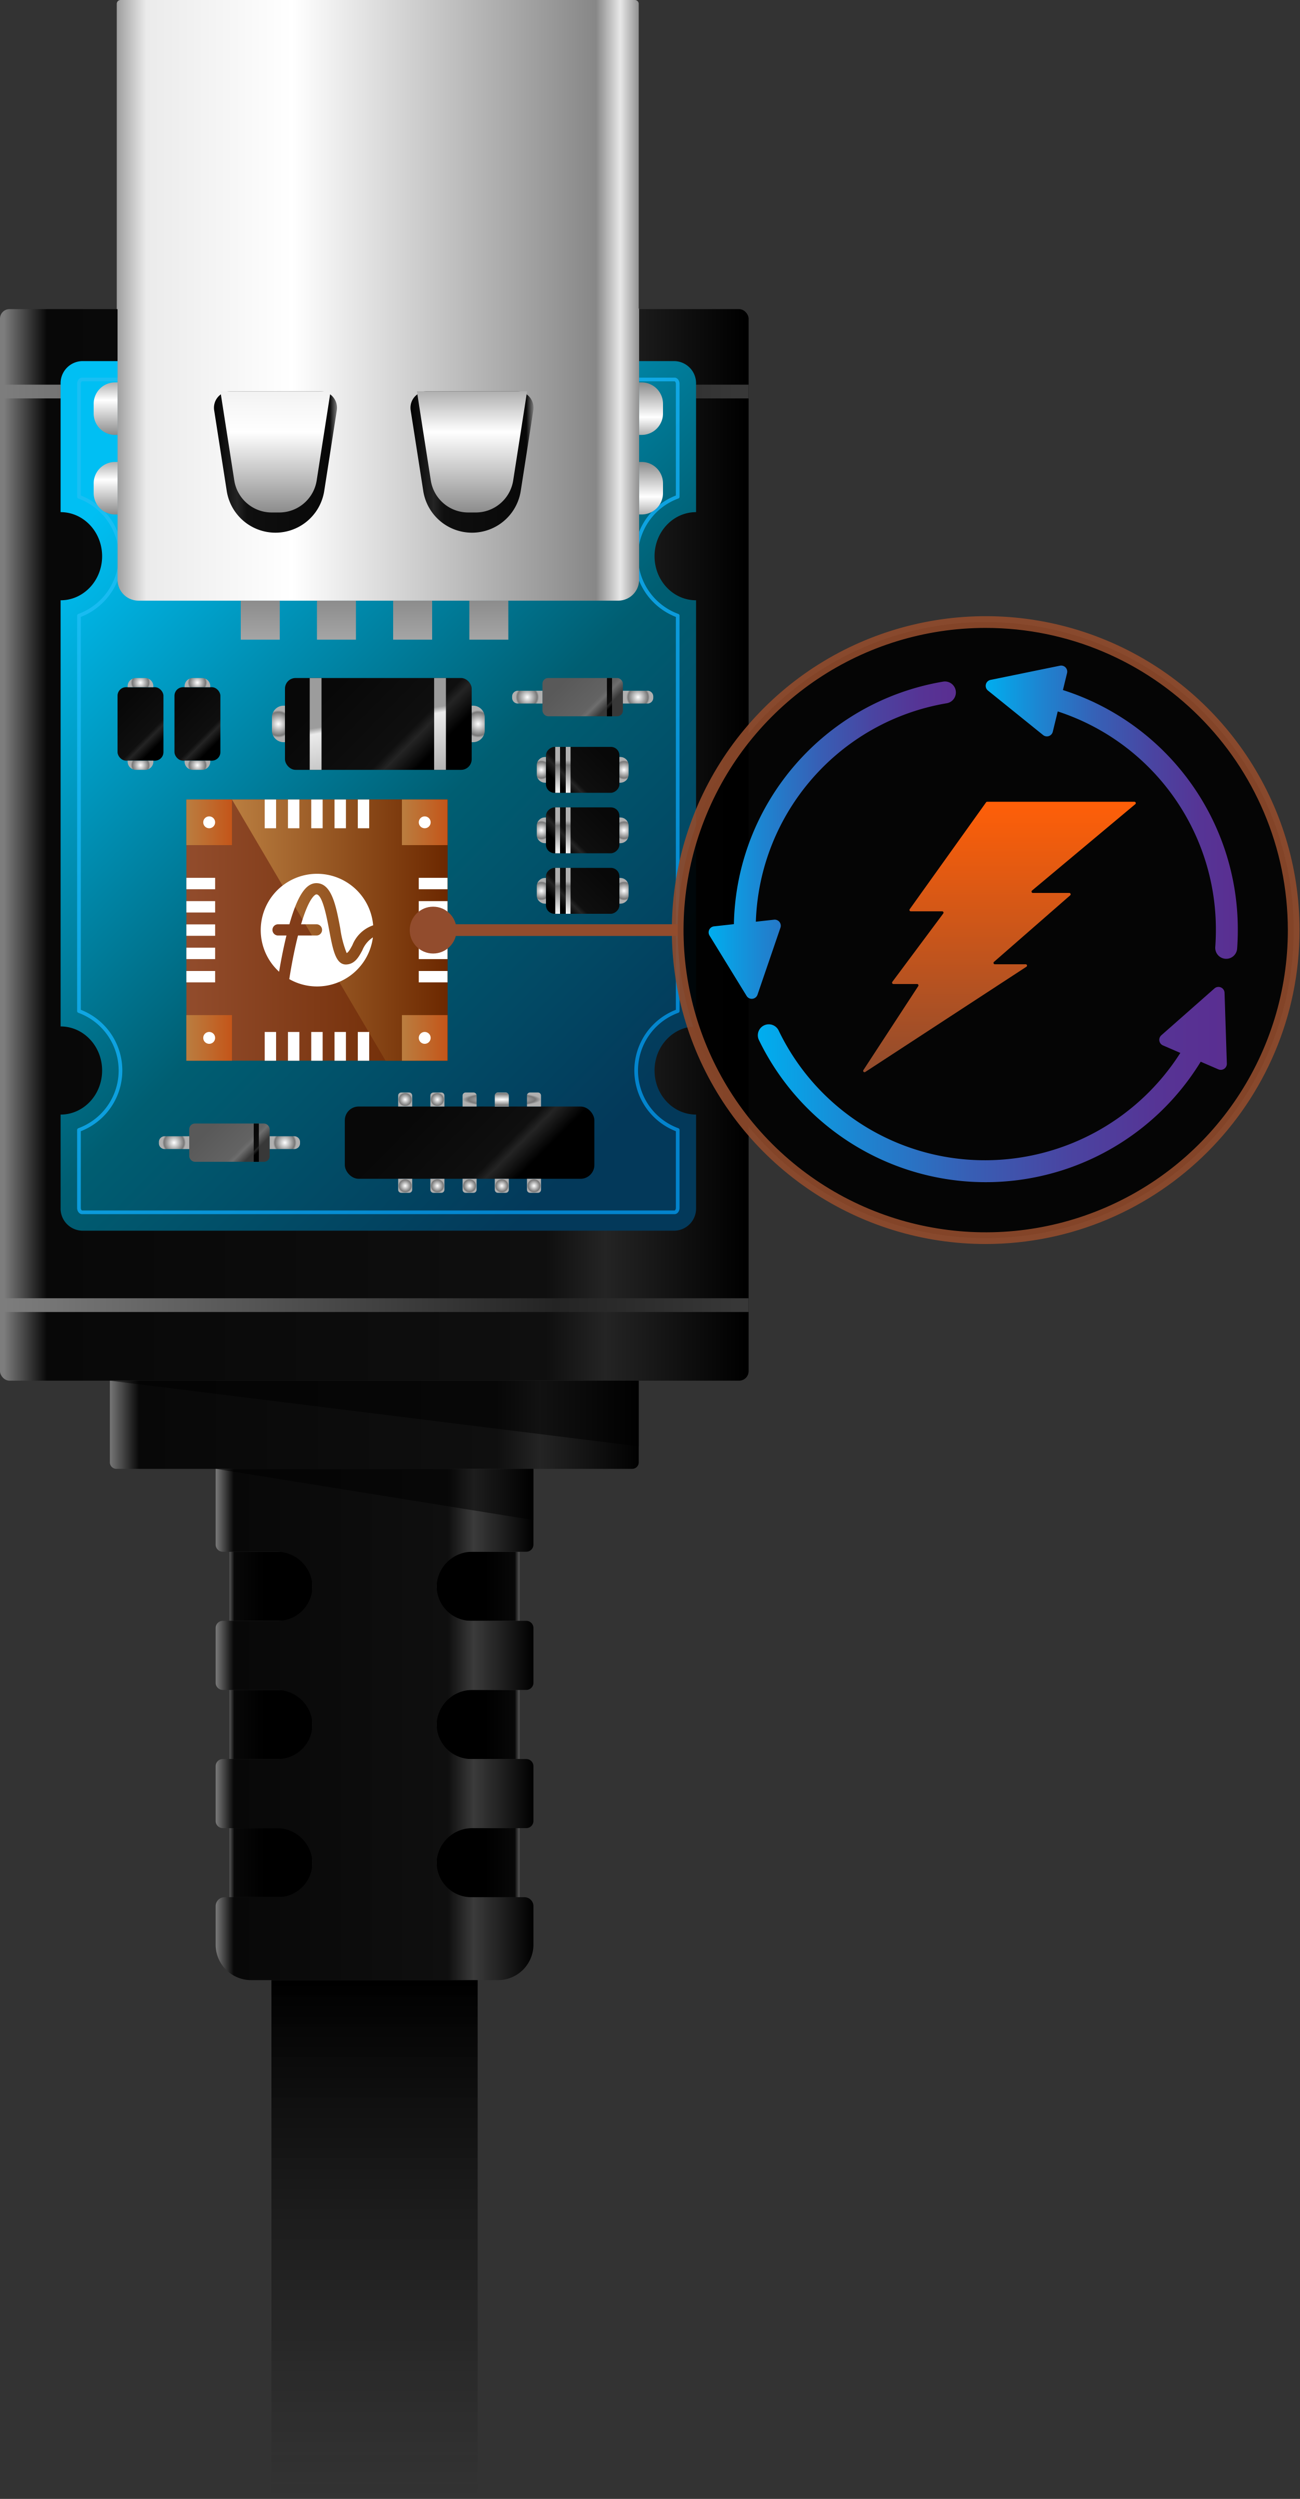<svg width="333" height="640" xmlns="http://www.w3.org/2000/svg"><rect width="100%" height="100%" fill="#333333" stroke="none"/><defs><linearGradient x1="0%" y1="50%" x2="100%" y2="50%" id="a"><stop stop-color="#7D7D7D" offset="0%"/><stop stop-color="#080808" offset="5.816%"/><stop stop-color="#0F0F0F" offset="73.109%"/><stop stop-color="#242424" offset="81.128%"/><stop offset="100%"/></linearGradient><linearGradient x1="0%" y1="50%" x2="100%" y2="50%" id="b"><stop stop-color="#7D7D7D" offset="0%"/><stop stop-color="#242424" offset="74.376%"/><stop stop-color="#383838" offset="100%"/></linearGradient><linearGradient x1="0%" y1="50%" x2="100%" y2="50%" id="c"><stop stop-color="#7D7D7D" offset="0%"/><stop stop-color="#080808" offset="5.816%"/><stop stop-color="#0F0F0F" offset="73.109%"/><stop stop-color="#242424" offset="81.128%"/><stop offset="100%"/></linearGradient><linearGradient x1="0%" y1="50%" x2="100%" y2="50%" id="d"><stop stop-color="#595959" offset="0%"/><stop stop-color="#080808" offset="5.816%"/><stop offset="42.024%"/><stop offset="100%"/></linearGradient><linearGradient x1="0%" y1="50%" x2="100%" y2="50%" id="e"><stop stop-color="#595959" offset="0%"/><stop stop-color="#080808" offset="5.816%"/><stop offset="42.024%"/><stop offset="100%"/></linearGradient><linearGradient x1="0%" y1="50%" x2="100%" y2="50%" id="f"><stop stop-color="#7D7D7D" offset="0%"/><stop stop-color="#080808" offset="5.816%"/><stop stop-color="#0F0F0F" offset="73.109%"/><stop stop-color="#3B3B3B" offset="81.128%"/><stop offset="100%"/></linearGradient><linearGradient x1="18.917%" y1="7.472%" x2="81.083%" y2="92.528%" id="g"><stop stop-color="#00BFF3" offset="0%"/><stop stop-color="#005E72" offset="56.455%"/><stop stop-color="#03395A" offset="100%"/></linearGradient><linearGradient x1="19.082%" y1="6.999%" x2="80.918%" y2="93.001%" id="h"><stop stop-color="#19BFF3" offset="0%"/><stop stop-color="#0384CD" offset="100%"/></linearGradient><linearGradient x1="0%" y1="50%" x2="100%" y2="50%" id="i"><stop stop-color="#9C9C9C" offset="0%"/><stop stop-color="#EBEBEB" offset="5.816%"/><stop stop-color="#FFF" offset="33.658%"/><stop stop-color="#878787" offset="91.572%"/><stop stop-color="#E8E8E8" offset="96.214%"/><stop stop-color="#8C8C8C" offset="100%"/></linearGradient><linearGradient x1="100.003%" y1="50%" x2="-.003%" y2="50%" id="j"><stop stop-color="#7D7D7D" offset="0%"/><stop stop-color="#080808" offset="5.816%"/><stop stop-color="#0F0F0F" offset="73.109%"/><stop stop-color="#242424" offset="81.128%"/><stop offset="100%"/></linearGradient><linearGradient x1="50%" y1="0%" x2="50%" y2="100%" id="k"><stop stop-color="#B0B0B0" offset="0%"/><stop stop-color="#FFF" offset="33.658%"/><stop stop-color="#8C8C8C" offset="100%"/></linearGradient><linearGradient x1="100.003%" y1="50%" x2="-.003%" y2="50%" id="l"><stop stop-color="#7D7D7D" offset="0%"/><stop stop-color="#080808" offset="5.816%"/><stop stop-color="#0F0F0F" offset="73.109%"/><stop stop-color="#242424" offset="81.128%"/><stop offset="100%"/></linearGradient><linearGradient x1="50%" y1="0%" x2="50%" y2="100%" id="m"><stop stop-color="#F2F2F2" offset="0%"/><stop stop-color="#FFF" offset="33.658%"/><stop stop-color="#8C8C8C" offset="100%"/></linearGradient><linearGradient x1="50%" y1="0%" x2="50%" y2="100%" id="n"><stop stop-color="#B0B0B0" offset="0%"/><stop stop-color="#FFF" offset="33.658%"/><stop stop-color="#8C8C8C" offset="100%"/></linearGradient><linearGradient x1="50%" y1="0%" x2="50%" y2="100%" id="o"><stop stop-color="#B0B0B0" offset="0%"/><stop stop-color="#FFF" offset="33.658%"/><stop stop-color="#8C8C8C" offset="100%"/></linearGradient><linearGradient x1="50%" y1="0%" x2="50%" y2="100%" id="p"><stop stop-color="#B0B0B0" offset="0%"/><stop stop-color="#FFF" offset="33.658%"/><stop stop-color="#8C8C8C" offset="100%"/></linearGradient><linearGradient x1="50%" y1="0%" x2="50%" y2="100%" id="q"><stop stop-color="#B0B0B0" offset="0%"/><stop stop-color="#FFF" offset="33.658%"/><stop stop-color="#8C8C8C" offset="100%"/></linearGradient><linearGradient x1="26.739%" y1="12.783%" x2="73.261%" y2="87.217%" id="r"><stop stop-color="#080808" offset="0%"/><stop stop-color="#0F0F0F" offset="73.109%"/><stop stop-color="#242424" offset="81.128%"/><stop offset="100%"/></linearGradient><radialGradient cx="50%" cy="50.001%" fx="50%" fy="50.001%" r="105.121%" gradientTransform="matrix(.357 0 0 1 .321 0)" id="s"><stop stop-color="#FFF" offset="0%"/><stop stop-color="#787878" offset="85.584%"/><stop stop-color="#B0B0B0" offset="100%"/></radialGradient><radialGradient cx="50%" cy="50.001%" fx="50%" fy="50.001%" r="105.121%" gradientTransform="matrix(.357 0 0 1 .321 0)" id="t"><stop stop-color="#FFF" offset="0%"/><stop stop-color="#787878" offset="85.584%"/><stop stop-color="#B0B0B0" offset="100%"/></radialGradient><radialGradient cx="50%" cy="50.001%" fx="50%" fy="50.001%" r="105.121%" gradientTransform="matrix(.357 0 0 1 .321 0)" id="u"><stop stop-color="#FFF" offset="0%"/><stop stop-color="#787878" offset="85.584%"/><stop stop-color="#B0B0B0" offset="100%"/></radialGradient><radialGradient cx="50%" cy="50.001%" fx="50%" fy="50.001%" r="105.121%" gradientTransform="matrix(.357 0 0 1 .321 0)" id="v"><stop stop-color="#FFF" offset="0%"/><stop stop-color="#787878" offset="85.584%"/><stop stop-color="#B0B0B0" offset="100%"/></radialGradient><linearGradient x1="50%" y1="100%" x2="50%" y2="0%" id="w"><stop stop-color="#9C9C9C" offset="0%"/><stop stop-color="#EBEBEB" offset="5.816%"/><stop stop-color="#8C8C8C" offset="100%"/></linearGradient><radialGradient cx="50%" cy="49.998%" fx="50%" fy="49.998%" r="105.119%" gradientTransform="matrix(.357 0 0 1 .321 0)" id="x"><stop stop-color="#FFF" offset="0%"/><stop stop-color="#787878" offset="85.584%"/><stop stop-color="#B0B0B0" offset="100%"/></radialGradient><linearGradient x1="14.37%" y1="32.476%" x2="85.63%" y2="67.524%" id="y"><stop stop-color="#080808" offset="0%"/><stop stop-color="#0F0F0F" offset="73.109%"/><stop stop-color="#242424" offset="81.128%"/><stop offset="100%"/></linearGradient><linearGradient x1="46.373%" y1="21.786%" x2="53.627%" y2="78.214%" id="z"><stop stop-color="#9C9C9C" offset="0%"/><stop stop-color="#EBEBEB" offset="5.816%"/><stop stop-color="#8C8C8C" offset="100%"/></linearGradient><radialGradient cx="50%" cy="49.998%" fx="50%" fy="49.998%" r="105.119%" gradientTransform="matrix(.357 0 0 1 .321 0)" id="A"><stop stop-color="#FFF" offset="0%"/><stop stop-color="#787878" offset="85.584%"/><stop stop-color="#B0B0B0" offset="100%"/></radialGradient><linearGradient x1="15.153%" y1="33.425%" x2="84.847%" y2="66.575%" id="B"><stop stop-color="#595959" offset="0%"/><stop stop-color="#636363" offset="73.109%"/><stop stop-color="#6E6E6E" offset="81.128%"/><stop stop-color="#383838" offset="100%"/></linearGradient><radialGradient cx="50%" cy="50%" fx="50%" fy="50%" r="90.917%" gradientTransform="matrix(.422 0 0 1 .289 0)" id="C"><stop stop-color="#FFF" offset="0%"/><stop stop-color="#787878" offset="85.584%"/><stop stop-color="#B0B0B0" offset="100%"/></radialGradient><radialGradient cx="50%" cy="50.001%" fx="50%" fy="50.001%" r="90.917%" gradientTransform="matrix(.422 0 0 1 .289 0)" id="D"><stop stop-color="#FFF" offset="0%"/><stop stop-color="#787878" offset="85.584%"/><stop stop-color="#B0B0B0" offset="100%"/></radialGradient><linearGradient x1="46.202%" y1="21.651%" x2="53.798%" y2="78.349%" id="E"><stop stop-color="#080808" offset="0%"/><stop stop-color="#0F0F0F" offset="73.109%"/><stop stop-color="#242424" offset="81.128%"/><stop offset="100%"/></linearGradient><linearGradient x1="15.153%" y1="33.425%" x2="84.847%" y2="66.575%" id="F"><stop stop-color="#595959" offset="0%"/><stop stop-color="#636363" offset="73.109%"/><stop stop-color="#6E6E6E" offset="81.128%"/><stop stop-color="#383838" offset="100%"/></linearGradient><radialGradient cx="50%" cy="50%" fx="50%" fy="50%" r="90.917%" gradientTransform="matrix(.422 0 0 1 .289 0)" id="G"><stop stop-color="#FFF" offset="0%"/><stop stop-color="#787878" offset="85.584%"/><stop stop-color="#B0B0B0" offset="100%"/></radialGradient><radialGradient cx="50%" cy="50%" fx="50%" fy="50%" r="90.916%" gradientTransform="matrix(.422 0 0 1 .289 0)" id="H"><stop stop-color="#FFF" offset="0%"/><stop stop-color="#787878" offset="85.584%"/><stop stop-color="#B0B0B0" offset="100%"/></radialGradient><linearGradient x1="26.739%" y1="12.783%" x2="73.261%" y2="87.217%" id="I"><stop stop-color="#080808" offset="0%"/><stop stop-color="#0F0F0F" offset="73.109%"/><stop stop-color="#242424" offset="81.128%"/><stop offset="100%"/></linearGradient><radialGradient cx="50%" cy="50.001%" fx="50%" fy="50.001%" r="105.121%" gradientTransform="matrix(.357 0 0 1 .321 0)" id="J"><stop stop-color="#FFF" offset="0%"/><stop stop-color="#787878" offset="85.584%"/><stop stop-color="#B0B0B0" offset="100%"/></radialGradient><radialGradient cx="50%" cy="50.001%" fx="50%" fy="50.001%" r="105.121%" gradientTransform="matrix(.357 0 0 1 .321 0)" id="K"><stop stop-color="#FFF" offset="0%"/><stop stop-color="#787878" offset="85.584%"/><stop stop-color="#B0B0B0" offset="100%"/></radialGradient><radialGradient cx="50%" cy="50%" fx="50%" fy="50%" r="341.186%" gradientTransform="matrix(1 0 0 .104 0 .448)" id="L"><stop stop-color="#FFF" offset="0%"/><stop stop-color="#787878" offset="85.584%"/><stop stop-color="#B0B0B0" offset="100%"/></radialGradient><linearGradient x1="26.739%" y1="12.783%" x2="73.261%" y2="87.217%" id="M"><stop stop-color="#080808" offset="0%"/><stop stop-color="#0F0F0F" offset="73.109%"/><stop stop-color="#242424" offset="81.128%"/><stop offset="100%"/></linearGradient><linearGradient x1="0%" y1="50%" x2="100%" y2="50%" id="N"><stop stop-color="#924C2C" offset="0%"/><stop stop-color="#6C2800" offset="100%"/></linearGradient><linearGradient x1="0%" y1="50%" x2="100.001%" y2="50%" id="O"><stop stop-color="#BA7E40" offset="0%"/><stop stop-color="#6C2800" offset="100%"/></linearGradient><linearGradient x1="0%" y1="50%" x2="100%" y2="50%" id="P"><stop stop-color="#BA7E40" offset="0%"/><stop stop-color="#C45519" offset="100%"/></linearGradient><linearGradient x1="0%" y1="-1096.679%" x2="100%" y2="-1096.679%" id="Q"><stop stop-color="#BA7E40" offset="0%"/><stop stop-color="#C45519" offset="100%"/></linearGradient><linearGradient x1="0%" y1="-2042.482%" x2="100%" y2="-2042.482%" id="R"><stop stop-color="#BA7E40" offset="0%"/><stop stop-color="#C45519" offset="100%"/></linearGradient><linearGradient x1="0%" y1="-2042.482%" x2="100%" y2="-2042.482%" id="S"><stop stop-color="#BA7E40" offset="0%"/><stop stop-color="#C45519" offset="100%"/></linearGradient><linearGradient x1="19.385%" y1="41.135%" x2="80.615%" y2="58.865%" id="T"><stop stop-color="#080808" offset="0%"/><stop stop-color="#0F0F0F" offset="73.109%"/><stop stop-color="#242424" offset="81.128%"/><stop offset="100%"/></linearGradient><radialGradient cx="50.001%" cy="50%" fx="50.001%" fy="50%" r="50%" id="U"><stop stop-color="#FFF" offset="0%"/><stop stop-color="#787878" offset="85.584%"/><stop stop-color="#B0B0B0" offset="100%"/></radialGradient><radialGradient cx="50%" cy="50%" fx="50%" fy="50%" r="50%" id="V"><stop stop-color="#FFF" offset="0%"/><stop stop-color="#787878" offset="85.584%"/><stop stop-color="#B0B0B0" offset="100%"/></radialGradient><radialGradient cx="50%" cy="50%" fx="50%" fy="50%" r="50%" id="W"><stop stop-color="#FFF" offset="0%"/><stop stop-color="#787878" offset="85.584%"/><stop stop-color="#B0B0B0" offset="100%"/></radialGradient><radialGradient cx="50%" cy="50%" fx="50%" fy="50%" r="50%" id="X"><stop stop-color="#FFF" offset="0%"/><stop stop-color="#787878" offset="85.584%"/><stop stop-color="#B0B0B0" offset="100%"/></radialGradient><radialGradient cx="50%" cy="50%" fx="50%" fy="50%" r="50%" id="Y"><stop stop-color="#FFF" offset="0%"/><stop stop-color="#787878" offset="85.584%"/><stop stop-color="#B0B0B0" offset="100%"/></radialGradient><radialGradient cx="50%" cy="50%" fx="50%" fy="50%" r="50%" id="Z"><stop stop-color="#FFF" offset="0%"/><stop stop-color="#787878" offset="85.584%"/><stop stop-color="#B0B0B0" offset="100%"/></radialGradient><radialGradient cx="50%" cy="50%" fx="50%" fy="50%" r="50%" id="aa"><stop stop-color="#FFF" offset="0%"/><stop stop-color="#787878" offset="85.584%"/><stop stop-color="#B0B0B0" offset="100%"/></radialGradient><radialGradient cx="50.001%" cy="50%" fx="50.001%" fy="50%" r="50%" id="ab"><stop stop-color="#FFF" offset="0%"/><stop stop-color="#787878" offset="85.584%"/><stop stop-color="#B0B0B0" offset="100%"/></radialGradient><linearGradient x1="50%" y1="100%" x2="50%" y2="0%" id="ac"><stop stop-color="#141414" stop-opacity="0" offset="0%"/><stop offset="100%"/></linearGradient><linearGradient x1="49.999%" y1="0%" x2="49.999%" y2="100.004%" id="ad"><stop stop-color="#FF5F08" offset="0%"/><stop stop-color="#924C2D" offset="100%"/></linearGradient><linearGradient x1="-.002%" y1="49.999%" x2="100%" y2="49.999%" id="ae"><stop stop-color="#00AEEF" offset="0%"/><stop stop-color="#1D85D1" offset="21.416%"/><stop stop-color="#375FB5" offset="44.709%"/><stop stop-color="#4A44A1" offset="66.328%"/><stop stop-color="#563495" offset="85.431%"/><stop stop-color="#5A2E91" offset="100%"/></linearGradient><linearGradient x1="-.003%" y1="50%" x2="100.001%" y2="50%" id="af"><stop stop-color="#00AEEF" offset="0%"/><stop stop-color="#1D85D1" offset="21.416%"/><stop stop-color="#375FB5" offset="44.709%"/><stop stop-color="#4A44A1" offset="66.328%"/><stop stop-color="#563495" offset="85.431%"/><stop stop-color="#5A2E91" offset="100%"/></linearGradient><linearGradient x1="0%" y1="49.997%" x2="100%" y2="49.997%" id="ag"><stop stop-color="#00AEEF" offset="0%"/><stop stop-color="#1D85D1" offset="21.416%"/><stop stop-color="#375FB5" offset="44.709%"/><stop stop-color="#4A44A1" offset="66.328%"/><stop stop-color="#563495" offset="85.431%"/><stop stop-color="#5A2E91" offset="100%"/></linearGradient></defs><g fill="none" fill-rule="evenodd"><g transform="translate(0 79)"><rect fill="url(#a)" y=".167" width="191.759" height="274.445" rx="2.436"/><path d="M0 21.278h191.76M0 255.26h191.76" stroke="url(#b)" stroke-width="3.519"/></g><path d="M28.148 353.611h135.463v20.918a1.66 1.66 0 0 1-1.66 1.66H29.808a1.66 1.66 0 0 1-1.66-1.66V353.61z" fill="url(#c)"/><path fill="#000" opacity=".5" d="M28.148 353.611l135.463 16.818v-16.818z"/><path d="M3.78 21.423h18.735a2.5 2.5 0 0 1 2.5 2.5V36.62a2.5 2.5 0 0 1-2.5 2.5H3.78V21.423zm0 35.391h18.735a2.5 2.5 0 0 1 2.5 2.5V72.01a2.5 2.5 0 0 1-2.5 2.5H3.78V56.814zm0 35.392h18.735a2.5 2.5 0 0 1 2.5 2.5V107.4a2.5 2.5 0 0 1-2.5 2.5H3.78V92.206z" fill="url(#d)" transform="translate(55 376)"/><path d="M56.867 21.423h18.735a2.5 2.5 0 0 1 2.5 2.5V36.62a2.5 2.5 0 0 1-2.5 2.5H56.867V21.423z" fill="url(#d)" transform="rotate(-180 94.984 218.271)"/><path d="M56.867 56.814h18.735a2.5 2.5 0 0 1 2.5 2.5V72.01a2.5 2.5 0 0 1-2.5 2.5H56.867V56.814z" fill="url(#d)" transform="rotate(180 94.984 253.662)"/><path d="M56.867 92.206h18.735a2.5 2.5 0 0 1 2.5 2.5V107.4a2.5 2.5 0 0 1-2.5 2.5H56.867V92.206z" fill="url(#e)" transform="rotate(180 94.984 289.054)"/><path d="M66.174 21.423h13.632a1.835 1.835 0 0 0 1.835-1.834V.189H.24v19.4c0 1.013.821 1.834 1.834 1.834h13.633a9.158 9.158 0 0 1 9.272 8.056 8.85 8.85 0 0 1-8.813 9.64H2.075a1.835 1.835 0 0 0-1.834 1.834V54.98c0 1.013.821 1.834 1.834 1.834h13.633a9.158 9.158 0 0 1 9.272 8.056 8.85 8.85 0 0 1-8.813 9.64H2.075a1.835 1.835 0 0 0-1.834 1.835V90.37c0 1.013.821 1.835 1.834 1.835h13.633a9.158 9.158 0 0 1 9.272 8.055 8.85 8.85 0 0 1-8.813 9.64H2.534a2.293 2.293 0 0 0-2.293 2.293v9.857a9.085 9.085 0 0 0 9.085 9.085h63.23a9.085 9.085 0 0 0 9.085-9.085v-9.857a2.293 2.293 0 0 0-2.293-2.293H65.715a8.85 8.85 0 0 1-8.814-9.64 9.158 9.158 0 0 1 9.273-8.055h13.632a1.835 1.835 0 0 0 1.835-1.835V76.345a1.835 1.835 0 0 0-1.835-1.835H65.715a8.85 8.85 0 0 1-8.814-9.64 9.158 9.158 0 0 1 9.273-8.056h13.632a1.835 1.835 0 0 0 1.835-1.834V40.953a1.834 1.834 0 0 0-1.835-1.834H65.715a8.85 8.85 0 0 1-8.814-9.64 9.158 9.158 0 0 1 9.273-8.056z" fill="url(#f)" transform="translate(55 376)"/><path fill="#000" opacity=".5" d="M55.241 376.188l81.4 13.113v-13.113z"/><path d="M167.663 274.17c0-6.233 4.761-11.287 10.634-11.287V153.742c-5.873 0-10.634-5.054-10.634-11.288s4.761-11.288 10.634-11.288V98.31a5.665 5.665 0 0 0-5.488-5.826H21.013a5.665 5.665 0 0 0-5.488 5.826v32.856c5.873 0 10.634 5.054 10.634 11.288s-4.761 11.288-10.634 11.288v109.141c5.873 0 10.634 5.054 10.634 11.288s-4.761 11.288-10.634 11.288v23.91a5.665 5.665 0 0 0 5.488 5.827H172.81a5.665 5.665 0 0 0 5.488-5.826v-23.911c-5.873 0-10.634-5.054-10.634-11.288z" fill="url(#g)"/><path d="M21.013 310.491c-.37 0-.784-.46-.784-1.121v-19.976a16.213 16.213 0 0 0 0-30.446V157.677a16.213 16.213 0 0 0 0-30.446V98.31c0-.661.413-1.122.784-1.122H172.81c.37 0 .784.46.784 1.122v28.921a16.213 16.213 0 0 0 0 30.446v101.27a16.213 16.213 0 0 0 0 30.447v19.976c0 .66-.414 1.121-.784 1.121H21.013z" stroke="url(#h)" stroke-width=".941" stroke-linecap="round" stroke-linejoin="round"/><path d="M163.611 79.034V.98a.979.979 0 0 0-.978-.979H30.886a.979.979 0 0 0-.979.979v78.188h.201v69.302a5.366 5.366 0 0 0 5.366 5.365h122.874a5.366 5.366 0 0 0 5.366-5.365V79.034h-.103z" fill="url(#i)"/><path d="M54.417 25.737a12.637 12.637 0 0 0 24.973 0l3.22-20.661A4.222 4.222 0 0 0 78.438.204h-23.07a4.222 4.222 0 0 0-4.17 4.872l3.22 20.661z" fill="url(#j)" transform="translate(54 100)"/><path d="M56.35 23.044a9.703 9.703 0 0 0 9.587 8.21h1.933a9.703 9.703 0 0 0 9.587-8.21l3.56-22.84H52.79l3.56 22.84z" fill="url(#k)" transform="translate(54 100)"/><path d="M4.08 25.737a12.637 12.637 0 0 0 24.973 0l3.22-20.661A4.222 4.222 0 0 0 28.1.204H5.031a4.222 4.222 0 0 0-4.17 4.872L4.08 25.737z" fill="url(#l)" transform="translate(54 100)"/><path d="M6.012 23.044a9.703 9.703 0 0 0 9.588 8.21h1.932a9.703 9.703 0 0 0 9.588-8.21L30.68.204H2.452l3.56 22.84z" fill="url(#m)" transform="translate(54 100)"/><path d="M29.471 97.94h.637v13.449h-.637a5.479 5.479 0 0 1-5.478-5.479v-2.492a5.479 5.479 0 0 1 5.478-5.479z" fill="url(#n)"/><path d="M169.192 97.94h.637v13.449h-.637a5.479 5.479 0 0 1-5.478-5.479v-2.492a5.479 5.479 0 0 1 5.478-5.479z" fill="url(#o)" transform="rotate(180 166.772 104.664)"/><path d="M29.471 118.316h.637v13.45h-.637a5.479 5.479 0 0 1-5.478-5.48v-2.491a5.479 5.479 0 0 1 5.478-5.479z" fill="url(#p)"/><path d="M169.192 118.316h.637v13.45h-.637a5.479 5.479 0 0 1-5.478-5.48v-2.491a5.479 5.479 0 0 1 5.478-5.479z" fill="url(#q)" transform="rotate(-180 166.772 125.04)"/><g transform="translate(44 173)"><rect fill="url(#r)" x=".692" y="2.999" width="11.761" height="18.818" rx="2.189"/><path d="M5.387.647h2.371c1.164 0 2.108.943 2.108 2.107v.245H3.279v-.245A2.107 2.107 0 0 1 5.387.647z" fill="url(#s)"/><path d="M5.387 21.817h2.371c1.164 0 2.108.943 2.108 2.107v.245H3.279v-.245a2.107 2.107 0 0 1 2.108-2.107z" fill="url(#t)" transform="rotate(180 6.572 22.993)"/></g><g transform="translate(30 173)"><rect fill="url(#r)" x=".108" y="2.999" width="11.761" height="18.818" rx="2.189"/><path d="M4.803.647h2.372c1.163 0 2.107.943 2.107 2.107v.245H2.696v-.245A2.107 2.107 0 0 1 4.803.647z" fill="url(#u)"/><path d="M4.803 21.817h2.372c1.163 0 2.107.943 2.107 2.107v.245H2.696v-.245a2.107 2.107 0 0 1 2.107-2.107z" fill="url(#v)" transform="rotate(180 5.989 22.993)"/></g><path d="M.669.834h9.989v9.989H.669zm19.518 0h9.989v9.989h-9.989zm19.518 0h9.989v9.989h-9.989zm19.518 0h9.989v9.989h-9.989z" transform="translate(61 153)" fill="url(#w)"/><path d="M.644 10.738h3.368a2.992 2.992 0 0 1 2.991 2.992v.348h-9.35v-.348a2.992 2.992 0 0 1 2.991-2.992z" fill="url(#x)" transform="rotate(-90 123.328 64.408)"/><g transform="translate(72 173)"><rect fill="url(#y)" x=".998" y=".647" width="47.826" height="23.522" rx="2.72"/><path fill="url(#z)" d="M7.338.647h3.024v23.522H7.338zm31.864 0h3.024v23.522h-3.024z"/><path d="M48.81 10.738h3.368a2.992 2.992 0 0 1 2.991 2.992v.348h-9.35v-.348a2.992 2.992 0 0 1 2.991-2.992z" fill="url(#A)" transform="rotate(90 50.494 12.408)"/></g><g transform="translate(131 173)"><rect fill="url(#B)" x="7.955" y=".647" width="20.604" height="9.801" rx="1.439"/><path d="M1.65 3.906h6.305v3.282H1.65a1.47 1.47 0 0 1-1.47-1.47v-.342c0-.812.658-1.47 1.47-1.47z" fill="url(#C)"/><path d="M28.56 3.906h6.305c.812 0 1.47.658 1.47 1.47v.342a1.47 1.47 0 0 1-1.47 1.47h-6.306V3.906z" fill="url(#D)"/><path fill="url(#E)" d="M24.468.647h1.313v9.801h-1.313z"/></g><g transform="translate(40 287)"><rect fill="url(#F)" x="8.478" y=".749" width="20.604" height="9.801" rx="1.439"/><path d="M2.172 4.008h6.306V7.29H2.172a1.47 1.47 0 0 1-1.47-1.47v-.342c0-.812.658-1.47 1.47-1.47z" fill="url(#G)"/><path d="M29.082 4.008h6.305c.812 0 1.47.658 1.47 1.47v.342a1.47 1.47 0 0 1-1.47 1.47h-6.305V4.008z" fill="url(#H)"/><path fill="url(#E)" d="M24.99.749h1.313v9.801H24.99z"/></g><g transform="translate(137 191)"><rect fill="url(#I)" transform="rotate(90 12.257 6.169)" x="6.377" y="-3.24" width="11.761" height="18.818" rx="2.189"/><path d="M21.656 4.993h2.372c1.164 0 2.107.943 2.107 2.107v.245H19.55V7.1c0-1.164.944-2.107 2.107-2.107z" fill="url(#J)" transform="rotate(90 22.842 6.169)"/><path d="M.487 4.993h2.371c1.164 0 2.108.943 2.108 2.107v.245h-6.587V7.1c0-1.164.944-2.107 2.108-2.107z" fill="url(#K)" transform="rotate(-90 1.672 6.169)"/></g><path fill="url(#L)" d="M5.23.288h1.225v11.761H5.23zm2.691 0h1.225v11.761H7.921z" transform="translate(137 191)"/><g transform="translate(137 206)"><rect fill="url(#M)" transform="rotate(90 12.257 6.66)" x="6.377" y="-2.748" width="11.761" height="18.818" rx="2.189"/><path d="M21.656 5.484h2.372c1.164 0 2.107.944 2.107 2.108v.245H19.55v-.245c0-1.164.944-2.108 2.107-2.108z" fill="url(#J)" transform="rotate(90 22.842 6.66)"/><path d="M.487 5.484h2.371c1.164 0 2.108.944 2.108 2.108v.245h-6.587v-.245c0-1.164.944-2.108 2.108-2.108z" fill="url(#K)" transform="rotate(-90 1.672 6.66)"/></g><path fill="url(#L)" d="M5.23.78h1.225v11.761H5.23zm2.691 0h1.225v11.761H7.921z" transform="translate(137 206)"/><g transform="translate(137 222)"><rect fill="url(#M)" transform="rotate(90 12.257 6.152)" x="6.377" y="-3.257" width="11.761" height="18.818" rx="2.189"/><path d="M21.656 4.976h2.372c1.164 0 2.107.944 2.107 2.107v.245H19.55v-.245c0-1.163.944-2.107 2.107-2.107z" fill="url(#J)" transform="rotate(90 22.842 6.152)"/><path d="M.487 4.976h2.371c1.164 0 2.108.944 2.108 2.107v.245h-6.587v-.245c0-1.163.944-2.107 2.108-2.107z" fill="url(#K)" transform="rotate(-90 1.672 6.152)"/></g><path fill="url(#L)" d="M5.23.272h1.225v11.761H5.23zm2.691 0h1.225v11.761H7.921z" transform="translate(137 222)"/><g transform="translate(47 204)"><path fill="url(#N)" d="M.745.77h66.884v66.884H.745z"/><path fill="url(#O)" d="M12.42.77l39.338 66.884h15.871V.77z"/><path fill="url(#P)" d="M.745.77H12.42v11.675H.745z"/><path fill="url(#Q)" d="M55.954.77h11.675v11.675H55.954z"/><path fill="url(#R)" d="M.745 55.979H12.42v11.675H.745z"/><path fill="url(#S)" d="M55.954 55.979h11.675v11.675H55.954z"/><circle fill="#FFF" cx="6.582" cy="6.607" r="1.523"/><circle fill="#FFF" cx="61.791" cy="6.607" r="1.523"/><circle fill="#FFF" cx="6.582" cy="61.816" r="1.523"/><circle fill="#FFF" cx="61.791" cy="61.816" r="1.523"/><path fill="#FFF" d="M20.799.77h2.919v7.36h-2.919zm5.964 0h2.919v7.36h-2.919zm5.964 0h2.919v7.36h-2.919zm5.965 0h2.919v7.36h-2.919zm5.964 0h2.919v7.36h-2.919zM20.799 60.306h2.919v7.36h-2.919zm5.964 0h2.919v7.36h-2.919zm5.964 0h2.919v7.36h-2.919zm5.965 0h2.919v7.36h-2.919zm5.964 0h2.919v7.36h-2.919zm15.613-39.482h7.36v2.919h-7.36zm0 5.964h7.36v2.919h-7.36zm0 5.964h7.36v2.919h-7.36zm0 5.964h7.36v2.919h-7.36zm0 5.965h7.36V47.6h-7.36zM.745 20.824h7.36v2.919H.745zm0 5.964h7.36v2.919H.745zm0 5.964h7.36v2.919H.745zm0 5.964h7.36v2.919H.745zm0 5.965h7.36V47.6H.745zm25.63-9.086h-2.187a1.437 1.437 0 0 1 0-2.873h2.941c2.049-7.264 4.208-10.536 6.906-10.536 3.952 0 5.055 5.877 6.121 11.56a26.4 26.4 0 0 0 1.647 6.349c.452-.2.876-.938 1.474-2.056a8.762 8.762 0 0 1 5.308-5.054 14.425 14.425 0 1 0-24.092 11.89c.332-2.002.973-5.569 1.882-9.28z"/><path d="M45.81 39.396c-.87 1.623-1.855 3.464-4.01 3.618a2.77 2.77 0 0 1-.2.007c-2.627 0-3.353-3.873-4.268-8.745-.604-3.22-1.73-9.217-3.297-9.217-.018 0-1.668.101-3.913 7.662h3.943a1.437 1.437 0 0 1 0 2.874h-4.73c-1.283 5.071-2.085 10.192-2.233 11.172a14.421 14.421 0 0 0 21.416-10.694 7.158 7.158 0 0 0-2.708 3.323z" fill="#FFF"/></g><g transform="translate(88 279)"><rect fill="url(#T)" x=".326" y="4.394" width="63.925" height="18.511" rx="3.546"/><path d="M14.78.801h2.02c.434 0 .786.353.786.787v2.806h-3.592V1.588c0-.434.352-.787.786-.787z" fill="url(#U)"/><path d="M23.03.801h2.02c.433 0 .785.353.785.787v2.806h-3.592V1.588c0-.434.352-.787.787-.787z" fill="url(#V)"/><path d="M31.279.801h2.02c.434 0 .786.353.786.787v2.806h-3.593V1.588A.786.786 0 0 1 31.28.8zm8.249 0h2.02c.434 0 .786.353.786.787v2.806h-3.592V1.588A.786.786 0 0 1 39.528.8zm8.249 0h2.02c.434 0 .786.353.786.787v2.806H46.99V1.588A.786.786 0 0 1 47.777.8z" fill="url(#W)"/><path d="M47.777 22.905h2.02a.786.786 0 0 1 .786.786v2.806H46.99v-2.806a.786.786 0 0 1 .786-.786z" fill="url(#X)" transform="rotate(180 48.787 24.7)"/><path d="M39.528 22.905h2.02a.786.786 0 0 1 .786.786v2.806h-3.592v-2.806a.786.786 0 0 1 .786-.786z" fill="url(#Y)" transform="rotate(180 40.538 24.7)"/><path d="M31.279 22.905h2.02a.786.786 0 0 1 .786.786v2.806h-3.593v-2.806c0-.434.352-.786.787-.786z" fill="url(#Z)" transform="rotate(180 32.288 24.7)"/><path d="M23.03 22.905h2.02a.786.786 0 0 1 .785.786v2.806h-3.592v-2.806c0-.434.352-.786.787-.786z" fill="url(#aa)" transform="rotate(180 24.04 24.7)"/><path d="M14.78 22.905h2.02a.786.786 0 0 1 .786.786v2.806h-3.592v-2.806c0-.434.352-.786.786-.786z" fill="url(#ab)" transform="rotate(180 15.79 24.7)"/></g><path fill="url(#ac)" d="M69.528 507.136h52.826V640H69.528z"/><circle fill="#000" opacity=".9" cx="252.49" cy="238.212" r="78.897"/><path d="M252.49 318.61c-32.517 0-61.833-19.588-74.278-49.63-12.444-30.043-5.565-64.624 17.428-87.617 22.994-22.994 57.574-29.873 87.617-17.429 30.042 12.444 49.63 41.76 49.63 74.278-.05 44.381-36.015 80.347-80.397 80.398zm0-157.795c-31.304 0-59.526 18.857-71.506 47.778-11.98 28.921-5.358 62.212 16.777 84.347 22.136 22.136 55.426 28.758 84.348 16.778 28.921-11.98 47.778-40.202 47.778-71.506-.048-42.725-34.671-77.349-77.397-77.397z" opacity=".9" fill="#924C2D" fill-rule="nonzero"/><path d="M109.808 35.955a.346.346 0 0 0-.222-.611H71.87a.346.346 0 0 0-.281.145L52.027 62.856a.346.346 0 0 0 .281.547h8.035a.346.346 0 0 1 .277.552L47.576 81.467a.346.346 0 0 0 .277.552h6.07a.346.346 0 0 1 .29.535L40.16 104.07a.346.346 0 0 0 .479.478L81.92 77.595a.346.346 0 0 0-.189-.635h-7.899a.346.346 0 0 1-.227-.606l19.525-17.05a.346.346 0 0 0-.227-.607h-9.329a.346.346 0 0 1-.222-.61l26.455-22.132z" fill="url(#ad)" transform="translate(181 170)"/><path d="M91.274 6.73l1.058-4.347A1.554 1.554 0 0 0 90.51.493L72.734 4.129a1.554 1.554 0 0 0-.665 2.731L86.19 18.254a1.554 1.554 0 0 0 2.485-.842l1.267-5.207c24.22 7.91 40.58 30.529 40.511 56.007 0 1.445-.053 2.905-.157 4.34a2.807 2.807 0 1 0 5.6.407 65.83 65.83 0 0 0 .171-4.747c.077-28.07-18.05-52.95-44.793-61.482z" fill="url(#ae)" transform="translate(181 170)"/><path d="M17.272 65.545l-4.66.517c.933-27.92 21.4-51.32 48.948-55.96a2.807 2.807 0 0 0-.94-5.534c-30.48 5.133-53 31.216-53.636 62.118L1.9 67.25a1.554 1.554 0 0 0-1.153 2.357l9.495 15.462a1.554 1.554 0 0 0 2.794-.31l5.878-17.166a1.554 1.554 0 0 0-1.642-2.048z" fill="url(#af)" transform="translate(181 170)"/><path d="M130.09 83.148l-13.61 12a1.554 1.554 0 0 0 .412 2.592l4.456 1.925a59.322 59.322 0 0 1-49.84 27.491A58.568 58.568 0 0 1 18.452 93.92a2.807 2.807 0 0 0-5.051 2.452 64.567 64.567 0 0 0 113.164 5.547l4.526 1.955a1.554 1.554 0 0 0 2.17-1.476l-.59-18.136a1.554 1.554 0 0 0-2.58-1.114z" fill="url(#ag)" transform="translate(181 170)"/><path fill="#924C2D" d="M110.694 236.712h62.899v3h-62.899z"/><circle fill="#924C2D" cx="110.949" cy="238.212" r="6"/></g></svg>